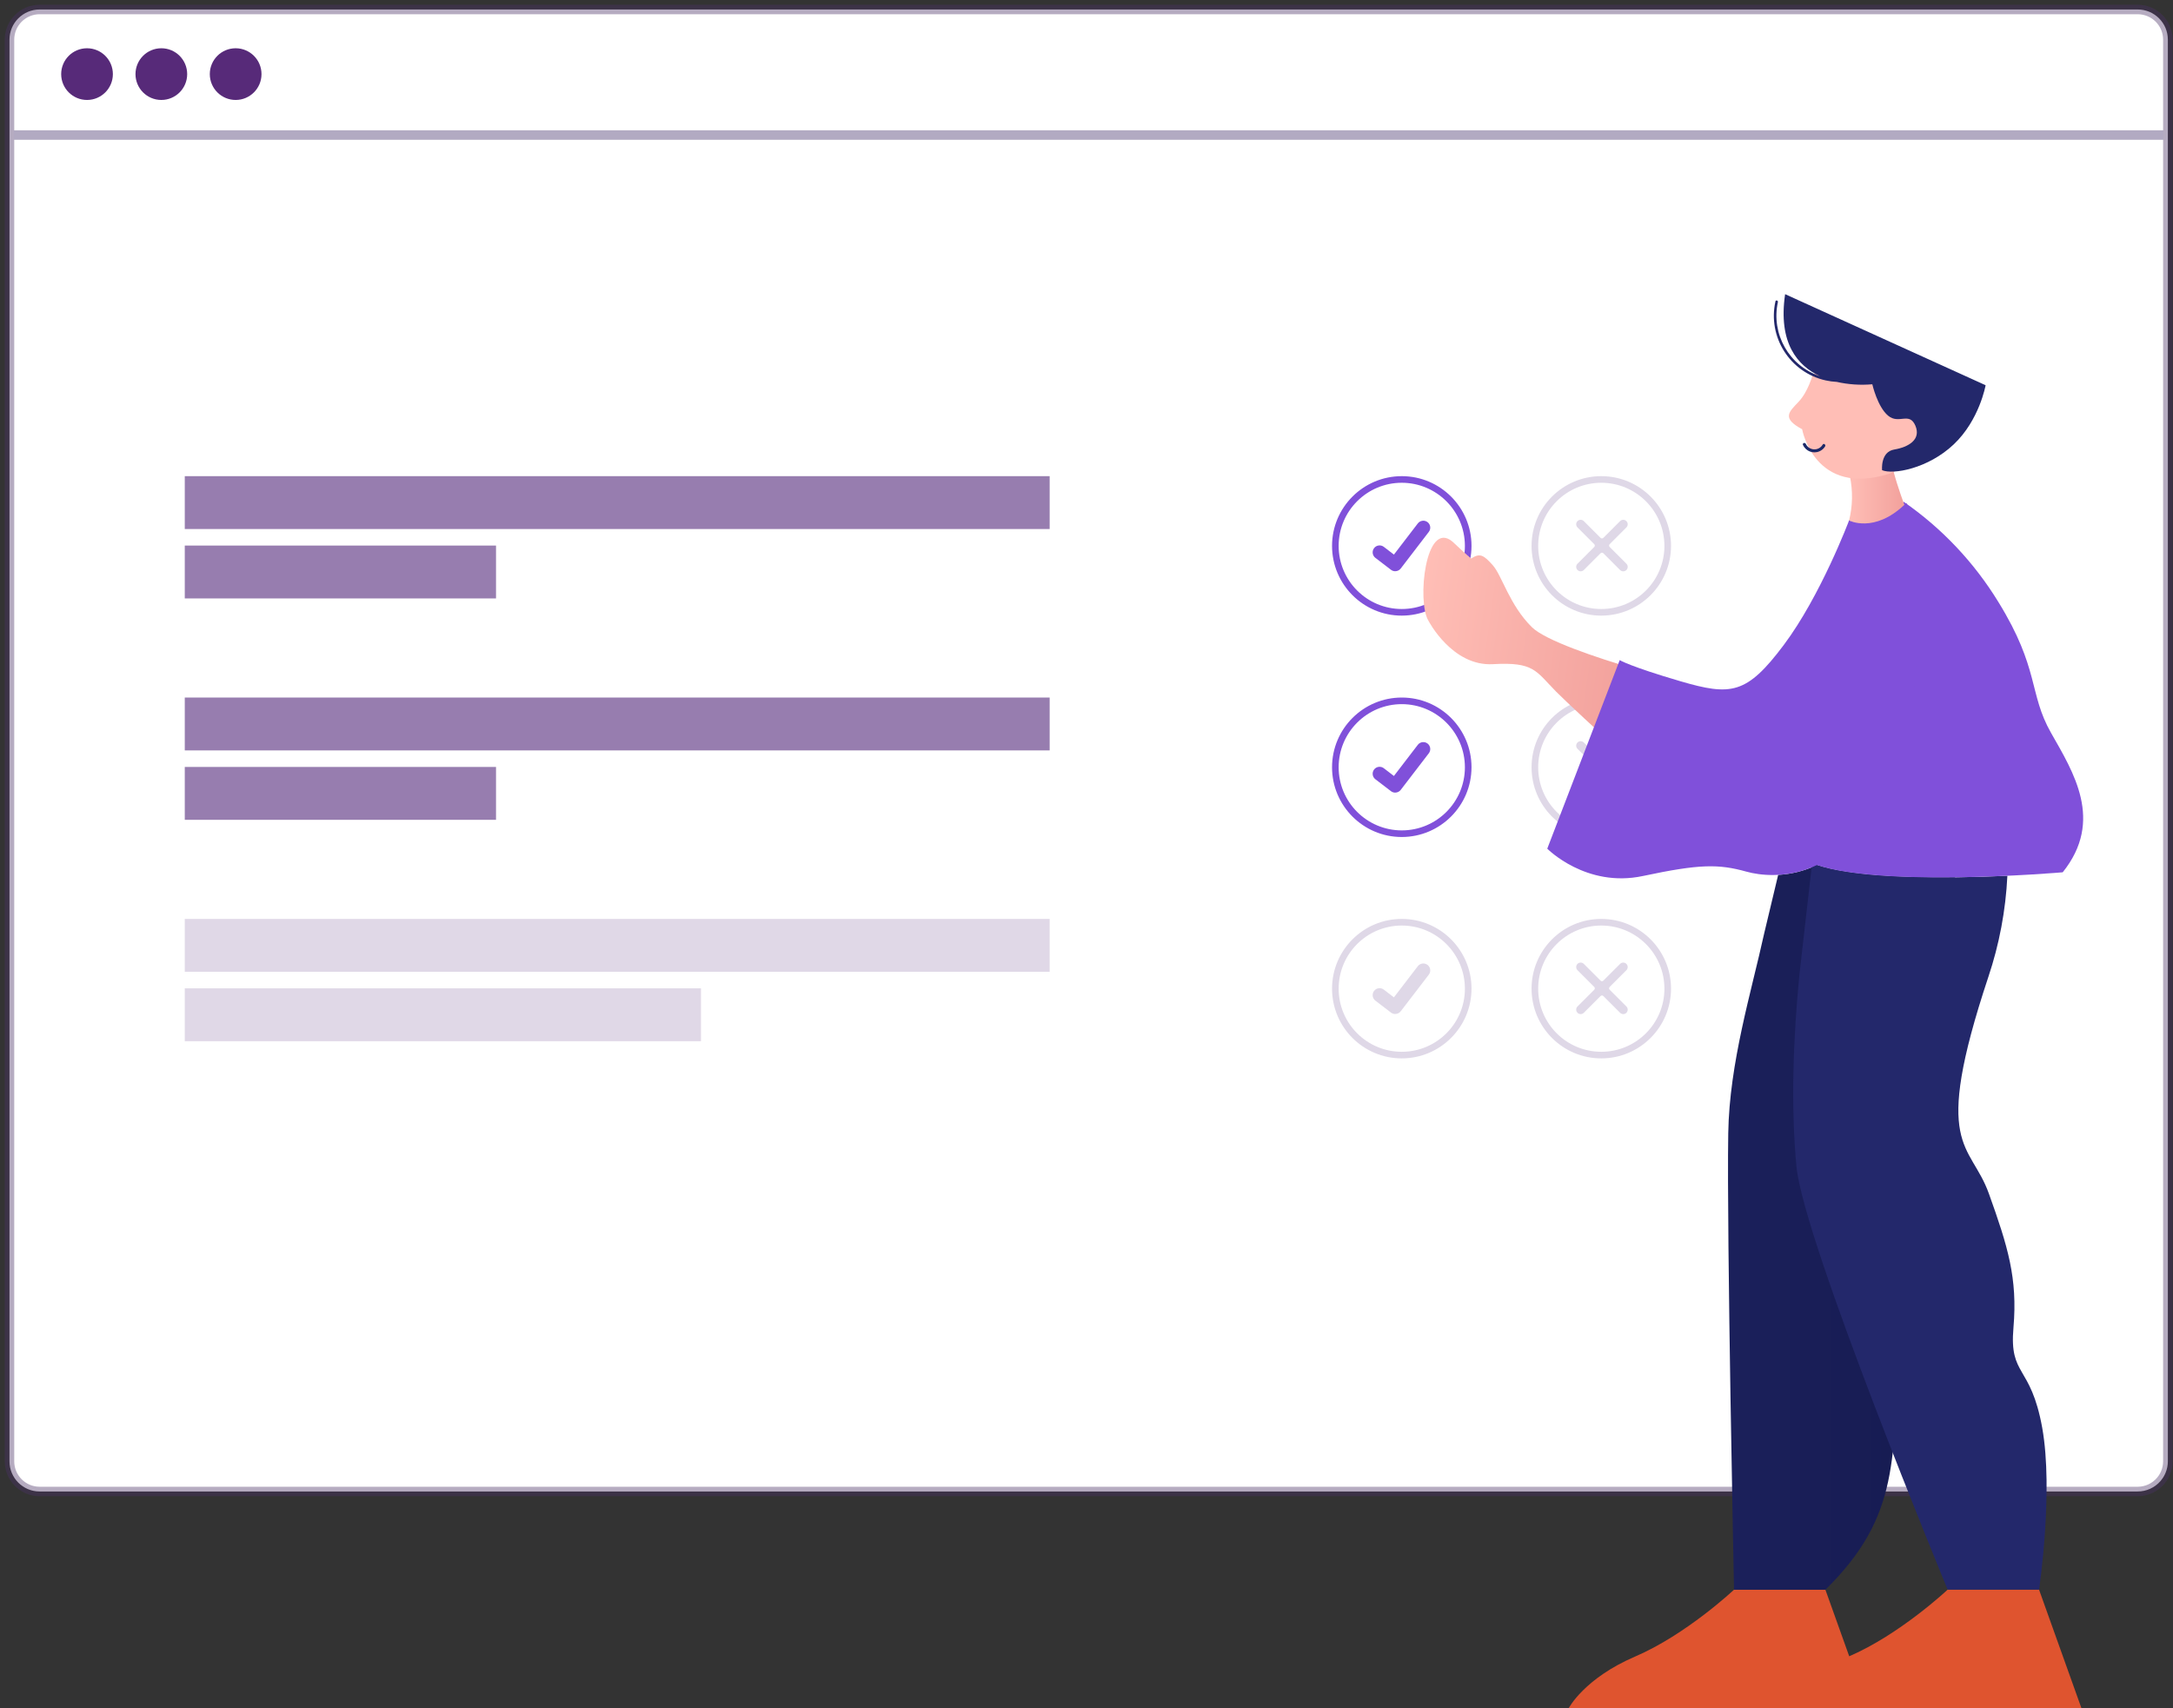 <?xml version="1.0" encoding="UTF-8"?> <svg xmlns="http://www.w3.org/2000/svg" xmlns:xlink="http://www.w3.org/1999/xlink" width="229px" height="180px" viewBox="0 0 229 180"><rect x="0" y="0" width="229" height="180" fill="#333333" stroke="none"/> <title>Group 50</title> <defs> <linearGradient x1="0.681%" y1="41.911%" x2="99.35%" y2="57.23%" id="linearGradient-1"> <stop stop-color="#FFBEB6" offset="0%"></stop> <stop stop-color="#F2A19C" offset="100%"></stop> </linearGradient> <linearGradient x1="-138.075%" y1="50%" x2="106.954%" y2="50%" id="linearGradient-2"> <stop stop-color="#23286B" offset="0%"></stop> <stop stop-color="#1E2361" offset="35.35%"></stop> <stop stop-color="#151A4F" offset="100%"></stop> </linearGradient> <linearGradient x1="0.325%" y1="50.001%" x2="100.324%" y2="50.001%" id="linearGradient-3"> <stop stop-color="#FFBEB6" offset="0%"></stop> <stop stop-color="#F2A19C" offset="100%"></stop> </linearGradient> </defs> <g id="Page-1" stroke="none" stroke-width="1" fill="none" fill-rule="evenodd"> <g id="Макет-100%" transform="translate(-136, -13941)" fill-rule="nonzero"> <g id="Group-50" transform="translate(137, 13942)"> <g id="Group-4"> <path d="M224.278,7.15951345e-13 L3.176,7.15951345e-13 C1.423,0.002 0,1.423 0,3.176 L0,153.001 C0,154.754 1.423,156.176 3.176,156.177 L224.278,156.177 C225.207,156.177 226.09,155.77 226.693,155.062 C226.718,155.035 226.741,155.006 226.762,154.975 C226.952,154.743 227.105,154.484 227.217,154.206 C227.377,153.825 227.458,153.415 227.458,153.001 L227.458,3.176 C227.458,1.421 226.033,7.15951345e-13 224.278,7.15951345e-13 L224.278,7.15951345e-13 Z" id="Path" stroke-opacity="0.404" stroke="#4A3367" fill="#FFFFFF"></path> <rect id="Rectangle" fill="#B2AAC2" x="0.453" y="12.73" width="226.55" height="1"></rect> <circle id="Oval" fill="#572A79" cx="8.171" cy="6.81" r="2.724"></circle> <circle id="Oval" fill="#572A79" cx="16.002" cy="6.81" r="2.724"></circle> <circle id="Oval" fill="#572A79" cx="23.834" cy="6.81" r="2.724"></circle> <path d="M146.726,63.876 C142.667,63.876 139.377,60.586 139.377,56.527 C139.377,52.469 142.667,49.179 146.726,49.179 C150.784,49.179 154.074,52.469 154.074,56.527 C154.069,60.584 150.782,63.871 146.726,63.876 Z M146.726,49.875 C143.052,49.875 140.073,52.853 140.073,56.527 C140.073,60.201 143.052,63.179 146.726,63.179 C150.399,63.179 153.378,60.201 153.378,56.527 C153.373,52.855 150.398,49.879 146.726,49.875 L146.726,49.875 Z" id="Shape" fill="#8050DA"></path> <path d="M146.032,59.198 C145.874,59.198 145.721,59.147 145.595,59.052 L145.587,59.046 L143.942,57.788 C143.622,57.542 143.561,57.083 143.807,56.763 C144.052,56.443 144.511,56.382 144.832,56.628 L145.897,57.445 L148.415,54.16 C148.533,54.006 148.708,53.905 148.9,53.88 C149.092,53.854 149.286,53.906 149.44,54.024 L149.44,54.024 L149.425,54.046 L149.441,54.024 C149.761,54.27 149.821,54.729 149.576,55.049 L146.614,58.912 C146.475,59.092 146.26,59.197 146.032,59.197 L146.032,59.198 Z" id="f1f767dc-4b88-4f47-9e03-7555881e6705" fill="#8050DA"></path> <path d="M167.752,63.876 C163.693,63.876 160.403,60.586 160.403,56.527 C160.403,52.469 163.693,49.179 167.752,49.179 C171.81,49.179 175.1,52.469 175.1,56.527 C175.096,60.584 171.809,63.871 167.752,63.876 L167.752,63.876 Z M167.752,49.875 C164.078,49.875 161.1,52.853 161.1,56.527 C161.1,60.201 164.078,63.179 167.752,63.179 C171.426,63.179 174.404,60.201 174.404,56.527 C174.4,52.855 171.424,49.879 167.752,49.875 L167.752,49.875 Z" id="Shape" fill="#DFD8E7"></path> <path d="M170.397,59.07 C170.213,59.253 169.916,59.253 169.732,59.07 L167.969,57.306 C167.887,57.225 167.754,57.225 167.672,57.306 L165.909,59.07 C165.725,59.253 165.427,59.253 165.244,59.07 C165.06,58.886 165.06,58.588 165.244,58.404 L167.007,56.641 C167.089,56.559 167.089,56.427 167.007,56.345 L165.243,54.581 C165.06,54.398 165.06,54.1 165.243,53.916 C165.427,53.732 165.725,53.732 165.909,53.916 L167.672,55.68 C167.754,55.761 167.887,55.761 167.968,55.68 L169.732,53.916 C169.915,53.732 170.213,53.732 170.397,53.916 C170.581,54.1 170.581,54.398 170.397,54.581 L168.634,56.345 C168.552,56.427 168.552,56.559 168.634,56.641 L170.397,58.405 C170.58,58.588 170.58,58.886 170.397,59.07 L170.397,59.07 Z" id="Path" fill="#DFD8E7"></path> <path d="M146.726,87.206 C142.667,87.206 139.377,83.916 139.377,79.857 C139.377,75.799 142.667,72.509 146.726,72.509 C150.784,72.509 154.074,75.799 154.074,79.857 C154.069,83.914 150.782,87.201 146.726,87.206 L146.726,87.206 Z M146.726,73.205 C143.052,73.205 140.073,76.184 140.073,79.857 C140.073,83.531 143.052,86.509 146.726,86.509 C150.399,86.509 153.378,83.531 153.378,79.857 C153.373,76.185 150.398,73.209 146.726,73.205 L146.726,73.205 Z" id="Shape" fill="#8050DA"></path> <path d="M146.032,82.528 C145.874,82.528 145.721,82.477 145.595,82.383 L145.587,82.377 L143.942,81.118 C143.622,80.873 143.561,80.414 143.807,80.093 C144.052,79.773 144.511,79.712 144.832,79.958 L145.897,80.775 L148.415,77.49 C148.533,77.336 148.708,77.235 148.9,77.21 C149.092,77.185 149.286,77.237 149.44,77.355 L149.44,77.355 L149.425,77.376 L149.441,77.355 C149.761,77.601 149.821,78.059 149.576,78.38 L146.614,82.242 C146.475,82.422 146.26,82.528 146.032,82.527 L146.032,82.528 Z" id="a793c70c-1521-4e6e-9b61-9683a9490971" fill="#8050DA"></path> <path d="M167.752,87.206 C163.693,87.206 160.403,83.916 160.403,79.857 C160.403,75.799 163.693,72.509 167.752,72.509 C171.81,72.509 175.1,75.799 175.1,79.857 C175.096,83.914 171.809,87.201 167.752,87.206 L167.752,87.206 Z M167.752,73.205 C164.078,73.205 161.1,76.184 161.1,79.857 C161.1,83.531 164.078,86.509 167.752,86.509 C171.426,86.509 174.404,83.531 174.404,79.857 C174.4,76.185 171.424,73.209 167.752,73.205 Z" id="Shape" fill="#DFD8E7"></path> <path d="M170.397,82.4 C170.213,82.583 169.916,82.583 169.732,82.4 L167.969,80.637 C167.887,80.555 167.754,80.555 167.672,80.637 L165.909,82.4 C165.725,82.584 165.427,82.584 165.244,82.4 C165.06,82.216 165.06,81.918 165.244,81.735 L167.007,79.971 C167.089,79.889 167.089,79.757 167.007,79.675 L165.243,77.912 C165.06,77.728 165.06,77.43 165.243,77.246 C165.427,77.063 165.725,77.063 165.909,77.246 L167.672,79.01 C167.754,79.092 167.887,79.092 167.968,79.01 L169.732,77.246 C169.915,77.063 170.213,77.063 170.397,77.246 C170.581,77.43 170.581,77.728 170.397,77.912 L168.634,79.675 C168.552,79.757 168.552,79.89 168.634,79.972 L170.397,81.735 C170.58,81.919 170.58,82.216 170.397,82.4 L170.397,82.4 Z" id="Path" fill="#DFD8E7"></path> <path d="M146.726,110.536 C142.667,110.536 139.377,107.246 139.377,103.188 C139.377,99.129 142.667,95.839 146.726,95.839 C150.784,95.839 154.074,99.129 154.074,103.188 C154.069,107.244 150.782,110.532 146.726,110.536 Z M146.726,96.536 C143.052,96.536 140.073,99.514 140.073,103.188 C140.073,106.862 143.052,109.84 146.726,109.84 C150.399,109.84 153.378,106.862 153.378,103.188 C153.373,99.516 150.398,96.54 146.726,96.536 L146.726,96.536 Z" id="Shape" fill="#DFD8E7"></path> <path d="M146.032,105.858 C145.874,105.858 145.721,105.807 145.595,105.713 L145.587,105.707 L143.942,104.449 C143.622,104.203 143.561,103.744 143.807,103.423 C144.052,103.103 144.511,103.042 144.832,103.288 L145.897,104.105 L148.415,100.82 C148.533,100.666 148.708,100.566 148.9,100.54 C149.092,100.515 149.286,100.567 149.44,100.685 L149.44,100.685 L149.425,100.707 L149.441,100.685 C149.761,100.931 149.821,101.389 149.576,101.71 L146.614,105.572 C146.475,105.752 146.26,105.858 146.032,105.857 L146.032,105.858 Z" id="b02a55c8-7c5c-410c-bde7-66a7a3b003d7" fill="#DFD8E7"></path> <path d="M167.752,110.536 C163.693,110.536 160.403,107.246 160.403,103.188 C160.403,99.129 163.693,95.839 167.752,95.839 C171.81,95.839 175.1,99.129 175.1,103.188 C175.096,107.244 171.809,110.532 167.752,110.536 L167.752,110.536 Z M167.752,96.536 C164.078,96.536 161.1,99.514 161.1,103.188 C161.1,106.862 164.078,109.84 167.752,109.84 C171.426,109.84 174.404,106.862 174.404,103.188 C174.4,99.516 171.424,96.54 167.752,96.536 L167.752,96.536 Z" id="Shape" fill="#DFD8E7"></path> <path d="M170.397,105.73 C170.213,105.914 169.916,105.914 169.732,105.73 L167.969,103.967 C167.887,103.885 167.754,103.885 167.672,103.967 L165.909,105.73 C165.725,105.914 165.427,105.914 165.244,105.73 C165.06,105.546 165.06,105.249 165.244,105.065 L167.007,103.302 C167.089,103.22 167.089,103.087 167.007,103.005 L165.243,101.242 C165.06,101.058 165.06,100.76 165.243,100.577 C165.427,100.393 165.725,100.393 165.909,100.577 L167.672,102.34 C167.754,102.422 167.887,102.422 167.968,102.34 L169.732,100.577 C169.916,100.394 170.213,100.394 170.396,100.577 C170.58,100.761 170.58,101.058 170.397,101.242 L168.634,103.005 C168.552,103.087 168.552,103.22 168.634,103.302 L170.397,105.065 C170.58,105.249 170.58,105.546 170.397,105.73 L170.397,105.73 Z" id="Path" fill="#DFD8E7"></path> <polygon id="Path" fill="#977DAF" points="18.472 54.75 18.472 49.179 109.618 49.179 109.618 54.75"></polygon> <polygon id="Path-Copy-3" fill="#977DAF" points="18.472 78.08 18.472 72.509 109.618 72.509 109.618 78.08"></polygon> <polygon id="Path-Copy-5" fill="#977DAF" opacity="0.3" points="18.472 101.411 18.472 95.839 109.618 95.839 109.618 101.411"></polygon> <polygon id="Path-Copy-2" fill="#977DAF" points="18.472 62.064 18.472 56.493 51.272 56.493 51.272 62.064"></polygon> <polygon id="Path-Copy-4" fill="#977DAF" points="18.472 85.395 18.472 79.823 51.272 79.823 51.272 85.395"></polygon> <polygon id="Path-Copy-6" fill="#977DAF" opacity="0.3" points="18.472 108.725 18.472 103.153 72.872 103.153 72.872 108.725"></polygon> </g> <g id="Group" transform="translate(149, 30)"> <path d="M0.532,34.407 C0.532,34.407 3.02,39.24 7.341,38.992 C11.663,38.743 11.844,39.705 13.973,41.87 C14.892,42.804 18.494,46.157 21.318,48.705 L22.2,39.472 C18.22,38.293 12.876,36.507 11.434,35.09 C9.07,32.76 8.292,29.659 7.312,28.561 C6.323,27.451 5.939,27.268 5.037,27.858 C5.037,27.858 4.46,27.395 3.071,26.08 C0.219,23.69 -0.695,32.428 0.532,34.407 Z" id="handQqAPdwojV1x_ArqC3OFVu" fill="url(#linearGradient-1)"></path> <path d="M42.368,136.527 L46.831,148.999 L15.327,149 C15.327,149 16.942,145.879 22.327,143.566 C27.712,141.254 32.738,136.527 32.738,136.527 L42.368,136.527" id="R_shoeQqAPdwojV1x_ArqC3OFVu" fill="#DF542F"></path> <path d="M64.882,136.521 L69.344,148.993 L37.841,148.994 C37.841,148.994 39.456,145.872 44.841,143.56 C50.226,141.248 55.252,136.521 55.252,136.521 L64.882,136.521" id="L_shoeQqAPdwojV1x_ArqC3OFVu" fill="#DF542F"></path> <path d="M55.499,64.264 C51.703,80.961 51.408,78.617 51.993,90.33 C52.582,102.044 50.68,98.093 50.095,110.392 C49.51,122.692 50.26,128.765 42.368,136.531 L32.74,136.531 C32.74,136.531 31.958,99.024 32.13,88.421 C32.249,81.004 34.577,73.49 35.92,67.352 L37.391,61.197 C38.808,61.119 40.196,60.766 41.478,60.158 C44.823,61.279 50.716,61.517 56.034,61.456 C55.894,62.369 55.718,63.304 55.499,64.264 Z" id="R_trousersQqAPdwojV1x_ArqC3OFVu" fill="url(#linearGradient-2)"></path> <path d="M64.884,136.52 L55.252,136.52 C55.252,136.52 40.072,99.868 39.315,91.908 C38.715,85.581 38.974,78.289 39.638,71.641 L40.966,59.974 C45.326,61.704 55.184,61.585 61.546,61.29 C61.371,64.921 60.696,68.509 59.54,71.954 C53.483,90.168 57.645,89.306 59.608,94.817 C61.582,100.325 62.637,103.694 62.188,108.9 C61.732,114.11 64.001,112.729 65.217,119.46 C66.427,126.198 64.884,136.52 64.884,136.52 Z" id="L_trousersQqAPdwojV1x_ArqC3OFVu" fill="#23286B"></path> <path d="M50.634,21.888 C54.658,24.68 58.055,28.281 60.611,32.462 C64.948,39.496 63.787,42.075 66.139,46.218 C68.49,50.361 71.755,55.465 67.378,60.924 C67.378,60.924 45.935,62.785 40.171,59.606 L44.863,23.848 C44.863,23.847 47.584,24.163 50.634,21.888 Z" id="sweaterQqAPdwojV1x_ArqC3OFVu" fill="#8050DA"></path> <path d="M44.863,23.847 C44.863,23.847 41.873,31.784 37.973,36.98 C34.072,42.176 32.434,42.357 27.076,40.787 C21.718,39.216 20.692,38.565 20.692,38.565 L13.057,58.435 C13.057,58.435 17.142,62.593 23.131,61.317 C29.119,60.042 31.105,60.038 34.052,60.858 C36.999,61.678 44.028,61.805 48.121,52.766 C52.214,43.727 53.414,35.599 50.951,22.048 L50.951,22.048" id="R_sleeve-2QqAPdwojV1x_ArqC3OFVu" fill="#8050DA"></path> <path d="M44.952,19.212 C45.272,20.744 45.241,22.329 44.863,23.848 C44.863,23.848 47.488,25.229 50.691,22.199 C50.691,22.199 50.024,20.46 49.534,18.633 L49.534,18.633 L44.952,19.212" id="neckQqAPdwojV1x_ArqC3OFVu" fill="url(#linearGradient-3)"></path> <path d="M41.041,8.45 C41.041,8.45 40.559,10.271 39.544,11.342 C38.528,12.414 37.726,13.057 39.918,14.235 C39.918,14.235 41.201,21.467 49.168,18.896 C49.168,18.896 55.264,16.324 54.354,13.807 C53.445,11.289 49.489,7.754 49.489,7.754 L44.623,6.361 L41.041,8.45 Z" id="faceQqAPdwojV1x_ArqC3OFVu" fill="#FFBEB6"></path> <path d="M40.005,15.886 C40.302,16.555 41.083,16.855 41.75,16.557 C41.992,16.449 42.196,16.272 42.335,16.047 C42.443,15.876 42.197,15.676 42.088,15.849 C41.812,16.333 41.198,16.501 40.715,16.225 C40.533,16.122 40.387,15.963 40.3,15.772 C40.212,15.59 39.916,15.702 40.005,15.886 L40.005,15.886 Z" id="lipsQqAPdwojV1x_ArqC3OFVu" fill="#1C2868"></path> <path d="M38.123,0 C37.367,5.159 39.439,7.552 41.805,8.648 C38.544,7.567 36.626,4.192 37.362,0.831 C37.397,0.662 37.138,0.589 37.103,0.76 C36.268,4.522 38.636,8.251 42.391,9.087 C42.777,9.173 43.169,9.226 43.564,9.245 C44.793,9.522 46.057,9.607 47.312,9.496 C47.312,9.496 47.848,11.871 48.983,12.811 C50.118,13.75 51.205,12.366 51.847,13.849 C52.488,15.333 51.106,16.124 49.625,16.372 C48.144,16.619 48.342,18.548 48.342,18.548 C49.477,19.042 53.18,18.4 55.895,15.828 C58.61,13.256 59.252,9.596 59.252,9.596 L38.123,0 Z" id="hairQqAPdwojV1x_ArqC3OFVu" fill="#23286B"></path> </g> </g> </g> </g> </svg> 